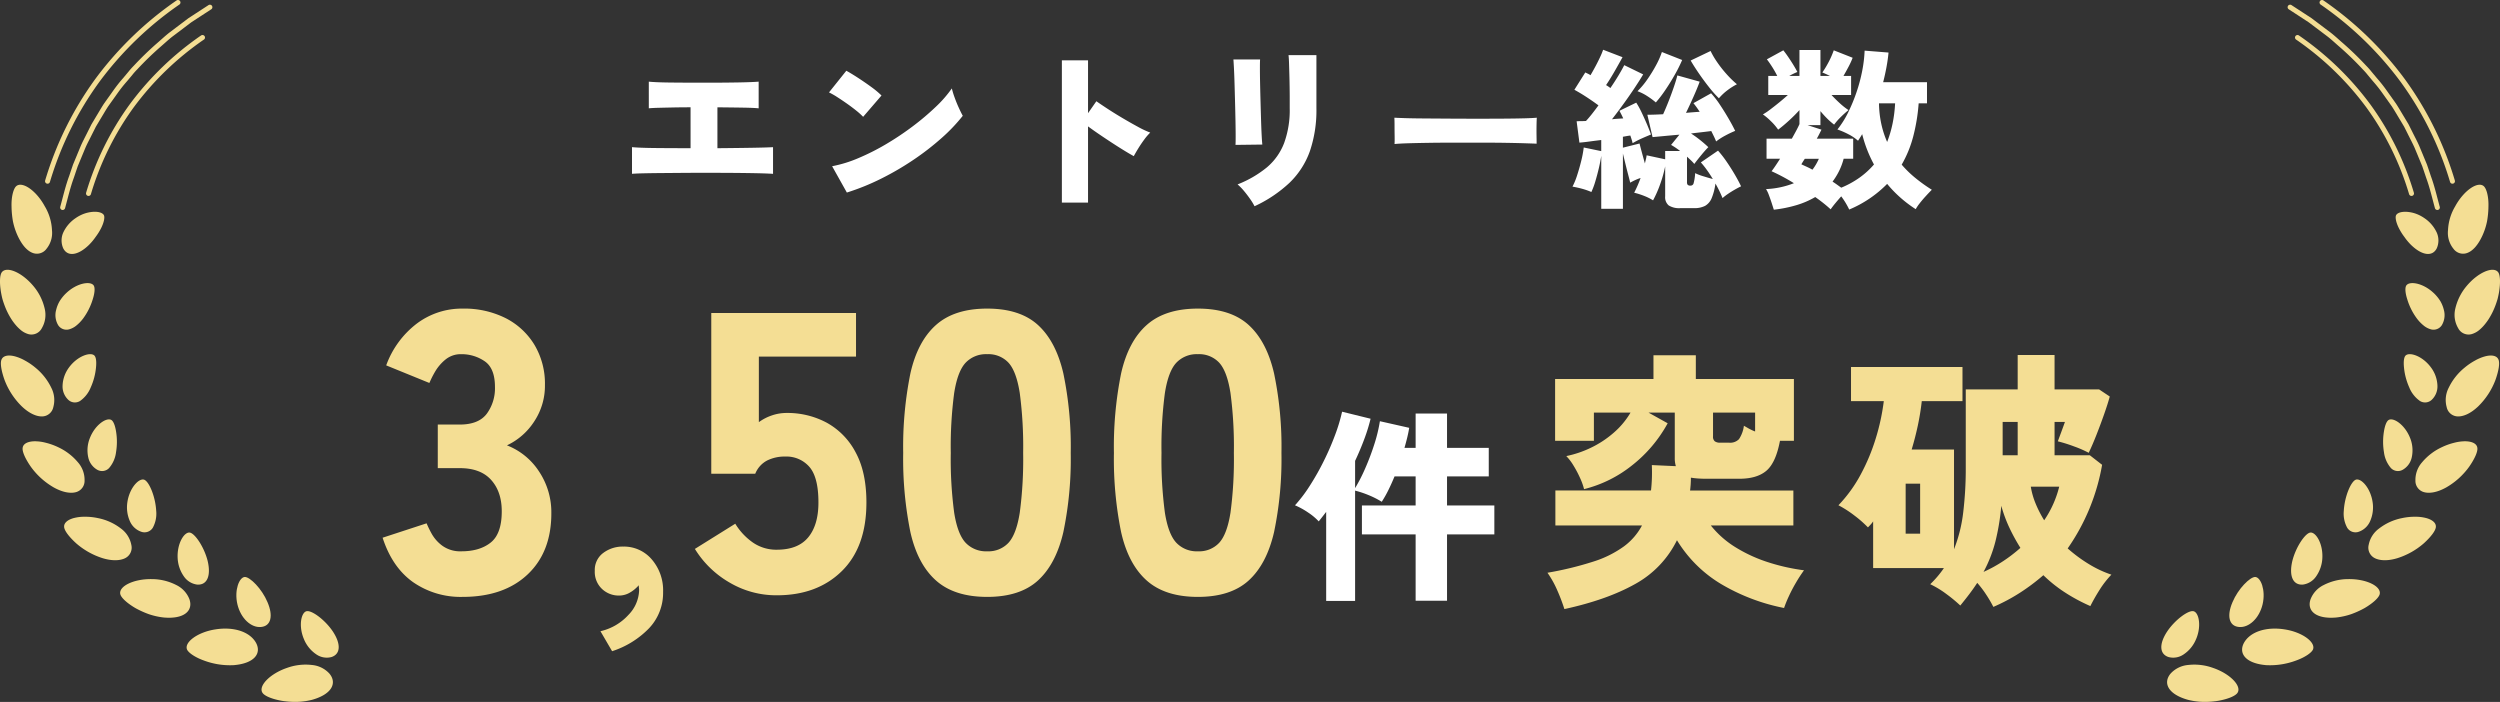 <svg xmlns="http://www.w3.org/2000/svg" xmlns:xlink="http://www.w3.org/1999/xlink" width="750.29" height="210.652" viewBox="0 0 750.29 210.652"><rect x="0" y="0" width="750.29" height="210.652" fill="#333333" stroke="none"/><defs><clipPath id="a"><rect width="750.29" height="210.652" fill="none"/></clipPath><clipPath id="b"><rect width="101.645" height="210.652" fill="none" stroke="#f4de94" stroke-width="1"/></clipPath><clipPath id="c"><rect width="101.645" height="210.652" fill="#f4de94" stroke="#f4de94" stroke-width="1"/></clipPath></defs><g clip-path="url(#a)"><g transform="translate(4312.79 3970.674)"><path d="M-112.32,1.2A24.993,24.993,0,0,1-127.2-3.24q-6.24-4.44-9.12-13.32l13.2-4.32a31.575,31.575,0,0,0,1.56,3.18,11.345,11.345,0,0,0,3.24,3.6,9.159,9.159,0,0,0,5.64,1.62q5.52,0,8.82-2.64t3.3-9.36q0-5.88-3.18-9.42t-9.42-3.54h-6.6V-50.52h6.6q5.64,0,8.1-3.24a12.91,12.91,0,0,0,2.46-8.04q0-5.64-3.12-7.74a12.189,12.189,0,0,0-6.96-2.1,7.255,7.255,0,0,0-4.86,1.68,13.571,13.571,0,0,0-3.12,3.72A29.954,29.954,0,0,0-122.28-63l-12.96-5.28a27.581,27.581,0,0,1,9.18-12.54,22.46,22.46,0,0,1,13.74-4.5,27.647,27.647,0,0,1,12.96,2.88,21.49,21.49,0,0,1,8.64,8.04,22.736,22.736,0,0,1,3.12,12,19.347,19.347,0,0,1-3.24,10.98A19.66,19.66,0,0,1-99-44.28a20.214,20.214,0,0,1,9.6,7.8,22.019,22.019,0,0,1,3.72,12.6q0,11.64-7.14,18.36T-112.32,1.2Zm44.88,16.3-3.5-6a16.152,16.152,0,0,0,8.4-4.9,11.007,11.007,0,0,0,3.2-7.3,6.135,6.135,0,0,0-.05-.85,5.309,5.309,0,0,1-.05-.75A10.038,10.038,0,0,1-62.09-.1a6.379,6.379,0,0,1-3.25.9,7.3,7.3,0,0,1-5.15-2,7.018,7.018,0,0,1-2.15-5.4A6.334,6.334,0,0,1-70.09-12a9.685,9.685,0,0,1,5.95-1.9,10.977,10.977,0,0,1,8.6,3.85A14.187,14.187,0,0,1-52.14-.3a15.4,15.4,0,0,1-4.2,10.9A26.965,26.965,0,0,1-67.44,17.5ZM-18,.72A27.59,27.59,0,0,1-32.22-3.12,29.5,29.5,0,0,1-42.6-13.2l12.12-7.56a18.811,18.811,0,0,0,5.28,5.64A12.338,12.338,0,0,0-18-12.96q6.36,0,9.42-3.72t3.06-10.44q0-7.56-2.7-10.68a9.113,9.113,0,0,0-7.26-3.12,11.81,11.81,0,0,0-5.46,1.2,7.692,7.692,0,0,0-3.54,3.96h-13.2V-84H5.76v13.08H-23.4v19.68a14.3,14.3,0,0,1,3.96-2.04A13.59,13.59,0,0,1-15.12-54,24.929,24.929,0,0,1-3-51.06a21.526,21.526,0,0,1,8.64,8.88q3.24,5.94,3.24,15.06Q8.88-13.8,1.5-6.54T-18,.72Zm63.12.48q-9.84,0-15.36-4.92T22.08-18.24A110.405,110.405,0,0,1,19.92-42a111.088,111.088,0,0,1,2.16-23.88q2.16-9.6,7.68-14.52t15.36-4.92q9.84,0,15.24,4.92t7.62,14.52A108.184,108.184,0,0,1,70.2-42a107.52,107.52,0,0,1-2.22,23.76q-2.22,9.6-7.62,14.52T45.12,1.2Zm0-13.68a8.231,8.231,0,0,0,6.42-2.58q2.34-2.58,3.36-9A121.189,121.189,0,0,0,55.92-42,122.476,122.476,0,0,0,54.9-60q-1.02-6.48-3.36-9.06a8.231,8.231,0,0,0-6.42-2.58,8.422,8.422,0,0,0-6.48,2.58q-2.4,2.58-3.42,9.06A122.476,122.476,0,0,0,34.2-42a121.188,121.188,0,0,0,1.02,17.94q1.02,6.42,3.42,9A8.422,8.422,0,0,0,45.12-12.48ZM108.36,1.2Q98.52,1.2,93-3.72T85.32-18.24A110.406,110.406,0,0,1,83.16-42a111.088,111.088,0,0,1,2.16-23.88Q87.48-75.48,93-80.4t15.36-4.92q9.84,0,15.24,4.92t7.62,14.52A108.184,108.184,0,0,1,133.44-42a107.52,107.52,0,0,1-2.22,23.76Q129-8.64,123.6-3.72T108.36,1.2Zm0-13.68a8.231,8.231,0,0,0,6.42-2.58q2.34-2.58,3.36-9A121.188,121.188,0,0,0,119.16-42a122.476,122.476,0,0,0-1.02-18q-1.02-6.48-3.36-9.06a8.231,8.231,0,0,0-6.42-2.58,8.422,8.422,0,0,0-6.48,2.58q-2.4,2.58-3.42,9.06a122.476,122.476,0,0,0-1.02,18,121.189,121.189,0,0,0,1.02,17.94q1.02,6.42,3.42,9A8.422,8.422,0,0,0,108.36-12.48Z" transform="translate(-4061.645 -3792.738)" fill="#f4de94"/><path d="M-192.972-6.656v-8.008q2.236.208,6.682.26t10.894.052V-26.624q-2.756,0-5.278.052t-4.42.1q-1.9.052-2.834.156V-34.32q2.028.208,6.214.26t10.478.052q6.032,0,10.218-.078t6.058-.234v8.008q-1.456-.156-4.524-.208t-7.852-.1v12.272q6.136-.052,10.556-.13t6.136-.182v8.008q-4.42-.312-20.9-.312-3.276,0-6.6.026t-6.292.052q-2.964.026-5.2.078T-192.972-6.656Zm64.48,5.616-4.42-7.9a38.335,38.335,0,0,0,7.852-2.418,68.526,68.526,0,0,0,8.346-4.212,84.728,84.728,0,0,0,8.008-5.356,77.139,77.139,0,0,0,6.864-5.8,36.37,36.37,0,0,0,4.862-5.564,23.841,23.841,0,0,0,.832,2.73q.572,1.586,1.248,3.068t1.2,2.418a52.113,52.113,0,0,1-6.422,6.734,79.323,79.323,0,0,1-8.45,6.526,85.245,85.245,0,0,1-9.7,5.642A69.7,69.7,0,0,1-128.492-1.04Zm4.888-22.724a20.017,20.017,0,0,0-1.976-1.794q-1.248-1.014-2.756-2.08t-2.964-2a23.68,23.68,0,0,0-2.548-1.456l5.2-6.5q1.508.832,3.51,2.132t3.926,2.7a26.772,26.772,0,0,1,3.12,2.6ZM-63.96,1.976V-40.716h7.852v15.86l2.5-3.588q1.248.884,3.354,2.262t4.524,2.808q2.418,1.43,4.628,2.626a27.634,27.634,0,0,0,3.666,1.716,15.553,15.553,0,0,0-1.794,2.08q-.962,1.3-1.794,2.652t-1.352,2.34q-1.144-.624-2.886-1.69t-3.692-2.34q-1.95-1.274-3.822-2.548T-56.108-20.9V1.976ZM-6.136,3.068A17.674,17.674,0,0,0-7.436.936q-.832-1.2-1.82-2.392a15.779,15.779,0,0,0-1.976-2.028A32.441,32.441,0,0,0-2.418-8.606,17.946,17.946,0,0,0,2.73-15.86a28.878,28.878,0,0,0,1.69-10.5v-2.86q0-1.508-.026-3.38t-.078-3.77q-.052-1.9-.1-3.458t-.156-2.444h8.372v15.912a38.09,38.09,0,0,1-1.976,12.948A24.62,24.62,0,0,1,4.368-3.978,39.534,39.534,0,0,1-6.136,3.068Zm-5.72-18.408q.052-.624.052-2.548t-.052-4.628q-.052-2.7-.13-5.642t-.156-5.642q-.078-2.7-.182-4.654t-.156-2.522h8.008q-.052.728-.052,2.652t.052,4.5q.052,2.574.13,5.408t.156,5.46q.078,2.626.182,4.628t.208,2.886ZM35.88-15.6q.052-.936.026-2.444T35.88-21.06q0-1.508-.052-2.444.728.052,3.172.13t5.98.1q3.536.026,7.67.052t8.294.026q4.16,0,7.826-.026t6.266-.1q2.6-.078,3.536-.182-.052.832-.078,2.366t0,3.042q.026,1.508.026,2.392-1.2-.052-3.692-.13t-5.876-.13q-3.38-.052-7.228-.052H53.976q-3.9,0-7.462.052t-6.318.13Q37.44-15.756,35.88-15.6ZM97.916,3.848V-12.064q-.26,1.768-.754,3.848T96.1-4.264A22.515,22.515,0,0,1,94.952-1.2a20.089,20.089,0,0,0-2.834-.988,27.511,27.511,0,0,0-2.834-.624,21.11,21.11,0,0,0,1.4-3.432q.676-2.08,1.222-4.29a32.2,32.2,0,0,0,.754-4.03l5.252,1.092V-16.8q-1.82.208-3.51.442t-3.042.338l-.832-6.4q.572-.052,1.3-.052t1.508-.052q.832-.884,1.794-2.106t1.95-2.574q-1.612-1.2-3.51-2.444t-3.718-2.236l3.276-5.2q.416.208.806.39a4.758,4.758,0,0,1,.754.442q.676-1.144,1.43-2.548t1.4-2.782a21.81,21.81,0,0,0,.962-2.314l5.824,2.236q-1.144,2.08-2.444,4.342t-2.5,4.03q.364.208.7.442t.6.442q1.352-1.976,2.444-3.8t1.716-3.068L110.5-36.5q-1.04,1.768-2.6,4.108t-3.328,4.784q-1.768,2.444-3.432,4.576.884-.1,1.716-.156l1.664-.1q-.312-.676-.6-1.248t-.546-1.04l5.044-2.444a25.752,25.752,0,0,1,1.612,2.938q.832,1.742,1.586,3.51t1.222,3.12q-1.3.52-2.756,1.17a25.763,25.763,0,0,0-2.756,1.43,10.229,10.229,0,0,0-.286-1.092q-.182-.572-.39-1.2-.52.052-1.092.156l-1.144.208v3.276l4.992-1.248q.26,1.04.7,2.678t.91,3.3q.156-.676.312-1.3a8.064,8.064,0,0,0,.208-1.144l5.564,1.2v-2.5h4.472a21.767,21.767,0,0,0-2.7-1.82l2.5-3.068q-2.5.208-4.68.416t-3.38.312l-1.56-6.708q1.924,0,4.732-.156.832-1.82,1.716-4.082t1.586-4.342q.7-2.08.962-3.224l6.708,1.872q-.676,1.872-1.846,4.5t-2.262,4.862q1.092-.1,2.132-.182t1.976-.13a28.131,28.131,0,0,0-1.872-2.6l5.3-2.964a27.575,27.575,0,0,1,2.652,3.432q1.352,2.028,2.574,4.134t2,3.718a30.048,30.048,0,0,0-2.912,1.378,19.158,19.158,0,0,0-2.808,1.794q-.26-.676-.65-1.482t-.806-1.638q-1.2.156-2.782.338t-3.3.39a32.81,32.81,0,0,1,2.678,1.924q1.378,1.092,2.522,2.184-.884.884-2.106,2.366T125.84-9.62a10.911,10.911,0,0,0-.988-1.066q-.572-.546-1.2-1.118V-4.16a1.216,1.216,0,0,0,.208.806,1.2,1.2,0,0,0,.884.234.91.91,0,0,0,.884-.676,14.422,14.422,0,0,0,.468-3.068,14.515,14.515,0,0,0,2.366.91q1.586.494,2.938.858-.832-1.4-1.768-2.7a27.793,27.793,0,0,0-1.82-2.288l5.148-3.536a32.836,32.836,0,0,1,2.678,3.458q1.326,1.95,2.444,3.874t1.794,3.38q-.78.364-1.872.988t-2.08,1.3A14.689,14.689,0,0,0,134.316.624a35.851,35.851,0,0,0-2.132-4.368A17.156,17.156,0,0,1,131.04.676a4.655,4.655,0,0,1-1.976,2.288,7,7,0,0,1-3.328.676H121.68a5.917,5.917,0,0,1-3.51-.806A3.209,3.209,0,0,1,117.1.1v-9a38.164,38.164,0,0,1-1.482,5.3A33.671,33.671,0,0,1,113.464,1.3a15.755,15.755,0,0,0-2.652-1.326A22.5,22.5,0,0,0,107.8-.988a37.833,37.833,0,0,0,1.924-4.42,12.92,12.92,0,0,0-1.612.624q-.78.364-1.508.78-.208-.884-.6-2.366T105.2-9.542q-.416-1.69-.78-3.2V3.848ZM114.3-28.08A23.007,23.007,0,0,0,111.7-30a14.279,14.279,0,0,0-2.912-1.456A24.152,24.152,0,0,0,111.748-35a42.1,42.1,0,0,0,2.626-4.264,24.5,24.5,0,0,0,1.742-3.952L122.2-40.82a43.592,43.592,0,0,1-2.21,4.42q-1.378,2.444-2.886,4.654A36.158,36.158,0,0,1,114.3-28.08Zm18.928-1.248a33.308,33.308,0,0,1-2.938-3.3q-1.586-2-3.068-4.16t-2.47-3.874l5.98-2.86a23.742,23.742,0,0,0,1.846,3.172,34.591,34.591,0,0,0,2.834,3.64,30.66,30.66,0,0,0,3.224,3.172,18.557,18.557,0,0,0-2.808,1.768A15.842,15.842,0,0,0,133.224-29.328ZM149.708,4.108q-.26-.832-.65-2.028t-.832-2.366a9.2,9.2,0,0,0-.858-1.794,25.63,25.63,0,0,0,8.372-1.768,58.385,58.385,0,0,0-6.708-3.588q.52-.676,1.17-1.638t1.378-2.106h-4.056v-6.032h7.592q.728-1.3,1.326-2.418t.962-1.95v-4.212q-1.456,1.612-3.2,3.2t-3.2,2.678a16.047,16.047,0,0,0-2.236-2.6,18.14,18.14,0,0,0-2.34-1.976,19.622,19.622,0,0,0,2.21-1.482q1.274-.962,2.678-2.106t2.6-2.236h-5.876v-5.72h2.7a29.98,29.98,0,0,0-1.56-2.756q-.832-1.3-1.56-2.236l4.94-2.7q.676.832,1.508,2.054t1.56,2.418q.728,1.2,1.144,2.028-.624.26-1.222.546t-1.222.65H157.4v-7.8H163.7v7.8h2.86q-.624-.312-1.2-.572t-1.092-.468a29.871,29.871,0,0,0,2.028-3.406,25.928,25.928,0,0,0,1.4-3.25l5.668,2.236a23.432,23.432,0,0,1-1.222,2.678q-.754,1.43-1.534,2.782H172.9v5.72h-5.876q1.2,1.3,2.548,2.522a20.857,20.857,0,0,0,2.548,2q-1.04.832-2.236,2a19.746,19.746,0,0,0-2.08,2.366,21.133,21.133,0,0,1-2.132-1.872q-1.04-1.04-1.976-2.184v4.212h-3.848l4.16,1.352-.65,1.3q-.338.676-.754,1.4h10.92v6.032h-2.86a19.1,19.1,0,0,1-1.378,3.692,20.7,20.7,0,0,1-1.95,3.172q.728.468,1.378.936t1.222.884A27.486,27.486,0,0,0,175.5-5.564a24.284,24.284,0,0,0,4.264-3.9,38.717,38.717,0,0,1-3.536-9.1q-.312.52-.624,1.014t-.624.962a13.48,13.48,0,0,0-2.834-1.924,24.258,24.258,0,0,0-3.354-1.456,27.255,27.255,0,0,0,3.2-5.07,50.282,50.282,0,0,0,2.522-6.084,48.2,48.2,0,0,0,1.716-6.422,39.694,39.694,0,0,0,.728-6.084l7.176.572q-.208,2.184-.624,4.42t-.988,4.472h13.156v6.344h-2.5a55.553,55.553,0,0,1-1.638,9.958,34.2,34.2,0,0,1-3.458,8.45,32.141,32.141,0,0,0,4.108,4,48.472,48.472,0,0,0,4.94,3.536q-.884.884-1.9,2t-1.82,2.158A11.038,11.038,0,0,0,192.3,3.952a36.762,36.762,0,0,1-8.58-7.592,34.674,34.674,0,0,1-11.388,7.7q-.416-.884-1.014-1.9A22.387,22.387,0,0,0,169.936.1q-.832.936-1.716,2T166.764,4q-.832-.78-2.028-1.742t-2.6-1.95a25.42,25.42,0,0,1-5.668,2.444A38.878,38.878,0,0,1,149.708,4.108Zm34.008-20.332a33.872,33.872,0,0,0,1.638-5.564,39.838,39.838,0,0,0,.754-6.032h-4.836a31.255,31.255,0,0,0,.676,6.11A28.579,28.579,0,0,0,183.716-16.224ZM161.3-7.9a15.686,15.686,0,0,0,1.924-3.276h-4.212q-.312.468-.572.884t-.468.78q.78.364,1.638.754T161.3-7.9Z" transform="translate(-3930.145 -3911.848)" fill="#fff"/><path d="M-78.146,6.97a54.789,54.789,0,0,0-2.132-5.617A29.337,29.337,0,0,0-83.23-3.936,99.6,99.6,0,0,0-69.413-7.3a32.04,32.04,0,0,0,9.143-4.551,18.7,18.7,0,0,0,5.412-6.273H-80.852v-10.5h28.7a48.684,48.684,0,0,0,.246-7.626l7.216.328a8.2,8.2,0,0,1-.328-2.542v-13.53H-52.89l5.74,3.2A41.03,41.03,0,0,1-57.892-36.121a37.562,37.562,0,0,1-14.35,7.093,19.173,19.173,0,0,0-1.189-3.321A32.39,32.39,0,0,0-75.4-36.08a15.635,15.635,0,0,0-2.173-2.87,31.381,31.381,0,0,0,7.38-2.5,30.181,30.181,0,0,0,6.806-4.469A24.237,24.237,0,0,0-58.3-51.988H-69.29v8.446H-80.934V-62.074h29.52v-7.134H-38.7v7.134H-9.266v18.532h-4.182q-1.23,6.56-4.059,8.979t-8.159,2.419h-9.922q-1.312,0-2.46-.082t-2.132-.246a29.772,29.772,0,0,1-.246,3.854h31v10.5H-34.194A28.723,28.723,0,0,0-26.486-11.4a44.4,44.4,0,0,0,9.84,4.428,60.388,60.388,0,0,0,10.414,2.3A42.557,42.557,0,0,0-8.61-1.025a46.527,46.527,0,0,0-2.173,4.141,35.7,35.7,0,0,0-1.435,3.526A59.66,59.66,0,0,1-30.955-.451,38.857,38.857,0,0,1-44.362-13.694,30.153,30.153,0,0,1-56.949-.533Q-65.354,4.182-78.146,6.97Zm46.74-49.938H-28.7a3.669,3.669,0,0,0,2.952-1.066,9.332,9.332,0,0,0,1.476-4.018l1.435.82a14.047,14.047,0,0,0,1.927.9v-5.658H-33.538v7.134A1.762,1.762,0,0,0-33-43.378,2.6,2.6,0,0,0-31.406-42.968Zm82,49.282a37.281,37.281,0,0,0-2.132-3.649A29.669,29.669,0,0,0,45.756-.9Q44.69.738,43.419,2.419T40.672,5.9a44.229,44.229,0,0,0-4.223-3.485,28.126,28.126,0,0,0-4.8-2.911,30.562,30.562,0,0,0,4.1-4.838H14.514V-19.352a7.991,7.991,0,0,1-.738.943q-.41.451-.82.861a34.683,34.683,0,0,0-4.018-3.526A32.671,32.671,0,0,0,4.1-24.19,41.943,41.943,0,0,0,10.824-33.5a59.926,59.926,0,0,0,4.51-10.865,64.808,64.808,0,0,0,2.378-11.07H7.872v-10.25H41.328v10.25H29.11q-.41,3.69-1.189,7.339t-1.845,7.175h12.71v29.93a43.654,43.654,0,0,0,2.747-10.947,110.111,110.111,0,0,0,.779-13.817V-58.958h15.58V-69.29h11.07v10.332H82.328l3.2,2.132q-.574,2.132-1.681,5.289t-2.337,6.273q-1.23,3.116-2.3,5.33a33.373,33.373,0,0,0-4.428-1.927,44.381,44.381,0,0,0-4.838-1.517q.328-.9.984-2.665T72.078-49.2H68.962v10H79.54l3.69,2.87A62.452,62.452,0,0,1,72.9-11.234,43.838,43.838,0,0,0,79.212-6.56a33.308,33.308,0,0,0,6.806,3.2A28.565,28.565,0,0,0,82.451,1.23q-1.6,2.542-2.747,4.838a53.4,53.4,0,0,1-7.38-3.936A41.752,41.752,0,0,1,65.6-3.2a61.126,61.126,0,0,1-6.929,5.207A55.221,55.221,0,0,1,50.594,6.314Zm-2.952-10.5a41.058,41.058,0,0,0,5.9-3.239A44.559,44.559,0,0,0,58.712-11.4a57.446,57.446,0,0,1-3.28-5.986,41.611,41.611,0,0,1-2.46-6.642,68.62,68.62,0,0,1-1.8,10.865A40.356,40.356,0,0,1,47.642-4.182Zm-23.37-11.48h4.346V-30.668H24.272ZM65.846-19.68a31.176,31.176,0,0,0,4.51-10.086H61.828A23.042,23.042,0,0,0,63.3-24.641,33.952,33.952,0,0,0,65.846-19.68ZM53.382-39.2h4.51v-10h-4.51Z" transform="translate(-3765.145 -3794.848)" fill="#f4de94"/><path d="M-21.638,4.526V-22.2q-.62.806-1.178,1.519t-1.054,1.333a17.64,17.64,0,0,0-3.193-2.666A22.79,22.79,0,0,0-31-24.18a42.839,42.839,0,0,0,4.464-5.89,76.8,76.8,0,0,0,4.185-7.409,80.643,80.643,0,0,0,3.379-7.781,51.756,51.756,0,0,0,2.108-7.006l8.556,2.108A53.141,53.141,0,0,1-10.2-44.051q-1.209,3.255-2.759,6.541v8.184A50.486,50.486,0,0,0-9.889-35.34a74.054,74.054,0,0,0,2.7-7.161,45.7,45.7,0,0,0,1.674-6.913l8.8,1.984q-.248,1.488-.62,3.007T1.86-41.416H5.208V-51.708h9.424v10.292H27.156v8.556H14.632v8.742h14.2v8.68h-14.2v19.9H5.208v-19.9h-16.12v-8.68H5.208V-32.86H-1.116q-.868,2.108-1.829,4.061A33.707,33.707,0,0,1-4.96-25.234a26.582,26.582,0,0,0-3.906-1.984,29.672,29.672,0,0,0-4.092-1.364V4.526Z" transform="translate(-3893.145 -3794.848)" fill="#fff"/><g transform="translate(-4312.79 -3970.674)" clip-path="url(#b)"><path d="M13.444,61.917A15.233,15.233,0,0,1,15.6,69.079a7.572,7.572,0,0,1-1.652,5.6,3.558,3.558,0,0,1-4.229,1.193c-1.575-.621-3.095-2.282-4.407-5.086a19.726,19.726,0,0,1-1.429-4.367,27.336,27.336,0,0,1-.42-4.484c-.085-2.848.547-5.205,1.335-5.992,1.733-1.716,6.042,1.153,8.644,5.974" fill="#f4de94"/><path d="M22.813,65.385a10.547,10.547,0,0,0-3.845,4.441,5.847,5.847,0,0,0-.021,4.633c1.268,2.638,4.377,2.272,7.655-.865A16.442,16.442,0,0,0,28.7,71.1a16.987,16.987,0,0,0,1.62-2.581c.848-1.669,1.156-3.17.9-3.856-.312-.752-1.506-1.16-3.088-1.1a10.147,10.147,0,0,0-2.6.475,11.073,11.073,0,0,0-2.717,1.341" fill="#f4de94"/><path d="M10.163,86.014a16.1,16.1,0,0,1,3.269,6.692,7.894,7.894,0,0,1-.87,5.772,3.506,3.506,0,0,1-3.986,1.814,6.315,6.315,0,0,1-2.542-1.413,11.924,11.924,0,0,1-1.325-1.345,16.8,16.8,0,0,1-1.258-1.692,21.269,21.269,0,0,1-2.015-4.005c-.271-.7-.511-1.418-.713-2.124C.544,89,.4,88.3.285,87.621c-.446-2.717-.377-5.033.261-5.914,1.431-1.92,6.126.031,9.617,4.307" fill="#f4de94"/><path d="M19.949,87.892a12.271,12.271,0,0,0-2.02,2.446,9.645,9.645,0,0,0-1.06,2.607,5.906,5.906,0,0,0,.579,4.625,2.957,2.957,0,0,0,3.334,1.258A5.81,5.81,0,0,0,22.794,97.8a11.941,11.941,0,0,0,2.134-2.186,18.8,18.8,0,0,0,2.905-5.791c.6-1.854.724-3.442.3-4.118-.917-1.447-5-.8-8.183,2.191" fill="#f4de94"/><path d="M10.744,110.438a17.581,17.581,0,0,1,4.639,5.911,8.021,8.021,0,0,1,.62,5.828,3.493,3.493,0,0,1-3.359,2.8c-1.656.042-3.847-.857-6.121-3.037a21.912,21.912,0,0,1-5.124-7.81c-.992-2.764-1.433-5.236-.909-6.285.513-1.132,2.038-1.4,3.937-.91a12.885,12.885,0,0,1,3.05,1.264,18.947,18.947,0,0,1,3.267,2.242" fill="#f4de94"/><path d="M20.7,110.3a9.687,9.687,0,0,0-1.922,5.471A5.524,5.524,0,0,0,20.5,120a2.9,2.9,0,0,0,3.522.34,9.064,9.064,0,0,0,3.21-4.074,19.021,19.021,0,0,0,1.568-5.833c.188-1.776.07-3.215-.487-3.742-1.168-1.117-5.064.126-7.618,3.607" fill="#f4de94"/><path d="M17.372,134.172a17.128,17.128,0,0,1,5.979,4.53,7.974,7.974,0,0,1,2.03,5.489,3.5,3.5,0,0,1-2.6,3.517c-1.592.436-3.929.1-6.652-1.424a21.953,21.953,0,0,1-6.854-6.178c-1.665-2.38-2.691-4.63-2.466-5.769.2-1.215,1.6-1.87,3.566-1.9a12.923,12.923,0,0,1,3.276.418,19.343,19.343,0,0,1,3.72,1.315" fill="#f4de94"/><path d="M26.962,131.491a9.847,9.847,0,0,0-.469,5.805,5.609,5.609,0,0,0,2.721,3.7,2.906,2.906,0,0,0,3.511-.513,8.962,8.962,0,0,0,2.1-4.769,19.013,19.013,0,0,0,.019-6.134c-.278-1.8-.781-3.177-1.457-3.553-1.426-.8-4.858,1.434-6.423,5.466" fill="#f4de94"/><path d="M29.469,155.506a16.463,16.463,0,0,1,6.809,3.1,7.908,7.908,0,0,1,3.137,4.931,3.513,3.513,0,0,1-1.839,3.972c-1.459.743-3.819.909-6.771.011a22.262,22.262,0,0,1-7.932-4.451c-2.109-1.917-3.594-3.826-3.628-4.97-.07-1.211,1.143-2.172,3.04-2.657a12.894,12.894,0,0,1,3.276-.359,18.033,18.033,0,0,1,3.908.425" fill="#f4de94"/><path d="M38.222,150.762a10.244,10.244,0,0,0,.826,5.8,5.763,5.763,0,0,0,3.451,3.063,2.921,2.921,0,0,0,3.345-1.22,8.84,8.84,0,0,0,1.032-5.132c-.242-4.316-2.173-8.835-3.635-9.315-1.583-.492-4.4,2.5-5.019,6.8" fill="#f4de94"/><path d="M45.619,173.8a16.138,16.138,0,0,1,7.257,1.762,7.923,7.923,0,0,1,3.975,4.278c1.195,3.449-1.587,6.042-7.756,5.476a20.908,20.908,0,0,1-4.468-1.007,27.134,27.134,0,0,1-4.069-1.861c-2.421-1.434-4.181-3.039-4.45-4.113-.574-2.353,3.99-4.646,9.511-4.535" fill="#f4de94"/><path d="M53.315,167.493a10.428,10.428,0,0,0,1.915,5.553,5.7,5.7,0,0,0,3.96,2.4c2.965.189,4.177-2.607,3.147-7.034-1.039-4.224-3.86-8.374-5.405-8.581-1.661-.2-3.833,3.3-3.617,7.665" fill="#f4de94"/><path d="M64.728,188.876c5.575-.854,10.284.787,12.1,4.028,1.753,3.221-.522,6.222-6.715,6.722a22.291,22.291,0,0,1-8.885-1.383c-2.653-.947-4.6-2.29-5.073-3.265-.985-2.17,3.143-5.3,8.574-6.1" fill="#f4de94"/><path d="M71.24,181.328c1.008,4.295,4.17,7.157,7.145,6.833,2.928-.277,3.679-3.308,1.893-7.444-1.693-4.051-5.262-7.573-6.8-7.561-1.666.061-3.22,3.933-2.238,8.172" fill="#f4de94"/><path d="M86.175,200.432a16.4,16.4,0,0,1,7.43-.861,8.082,8.082,0,0,1,5.252,2.578c2.365,2.806.8,6.232-5.3,7.9a20.691,20.691,0,0,1-4.611.6,25.976,25.976,0,0,1-4.526-.35c-2.8-.514-5.02-1.43-5.633-2.362-1.356-2,2.159-5.733,7.387-7.507" fill="#f4de94"/><path d="M91.228,191.847a10.078,10.078,0,0,0,3.7,4.539,5.5,5.5,0,0,0,4.523.812c2.8-.886,2.9-3.964.447-7.675-2.373-3.538-6.377-6.445-7.9-6.089-1.611.365-2.476,4.434-.768,8.413" fill="#f4de94"/><path d="M18.805,62.268c.848-3.086,1.56-6.215,2.668-9.218l.764-2.274.388-1.134.459-1.107,1.836-4.427c.639-1.463,1.413-2.863,2.112-4.3l1.075-2.14,1.228-2.055c.833-1.361,1.621-2.751,2.49-4.089l2.778-3.9a43.707,43.707,0,0,1,2.969-3.753l1.537-1.837A21.753,21.753,0,0,1,40.7,20.246a93.725,93.725,0,0,1,6.877-6.672c1.213-1.04,2.376-2.142,3.631-3.133l3.832-2.894L56.952,6.1l2.012-1.314,4.027-2.625" fill="none" stroke="#f4de94" stroke-linecap="round" stroke-miterlimit="10" stroke-width="1.5"/><path d="M14.27,54.382A99.536,99.536,0,0,1,29.21,24.14,102.212,102.212,0,0,1,53.41.75" fill="none" stroke="#f4de94" stroke-linecap="round" stroke-miterlimit="10" stroke-width="1.5"/><path d="M26.565,58.054A86.624,86.624,0,0,1,39.548,31.742,89.34,89.34,0,0,1,60.771,11.26" fill="none" stroke="#f4de94" stroke-linecap="round" stroke-miterlimit="10" stroke-width="1.5"/></g><g transform="translate(-3664.145 -3970.674)" clip-path="url(#c)"><path d="M88.2,61.917a15.233,15.233,0,0,0-2.158,7.162,7.572,7.572,0,0,0,1.652,5.6,3.558,3.558,0,0,0,4.229,1.193c1.575-.621,3.095-2.282,4.407-5.086a19.675,19.675,0,0,0,1.429-4.367,27.227,27.227,0,0,0,.42-4.484c.084-2.848-.547-5.205-1.335-5.992C95.112,54.227,90.8,57.1,88.2,61.917" fill="#f4de94"/><path d="M78.832,65.385a10.54,10.54,0,0,1,3.845,4.441,5.847,5.847,0,0,1,.021,4.633c-1.268,2.638-4.377,2.272-7.654-.865a16.448,16.448,0,0,1-2.1-2.491,16.986,16.986,0,0,1-1.62-2.581c-.848-1.669-1.156-3.17-.9-3.856.312-.752,1.506-1.16,3.088-1.1a10.146,10.146,0,0,1,2.6.475,11.072,11.072,0,0,1,2.717,1.341" fill="#f4de94"/><path d="M91.482,86.014a16.1,16.1,0,0,0-3.269,6.692,7.894,7.894,0,0,0,.87,5.772,3.506,3.506,0,0,0,3.986,1.814,6.315,6.315,0,0,0,2.542-1.413,11.923,11.923,0,0,0,1.325-1.345,16.954,16.954,0,0,0,1.258-1.692,21.269,21.269,0,0,0,2.015-4.005c.27-.7.511-1.418.713-2.124.179-.711.325-1.414.438-2.092.446-2.717.377-5.033-.261-5.914-1.431-1.92-6.126.031-9.617,4.307" fill="#f4de94"/><path d="M81.7,87.892a12.271,12.271,0,0,1,2.02,2.446,9.645,9.645,0,0,1,1.06,2.607A5.906,5.906,0,0,1,84.2,97.57a2.957,2.957,0,0,1-3.334,1.258A5.81,5.81,0,0,1,78.851,97.8a11.973,11.973,0,0,1-2.134-2.186,18.8,18.8,0,0,1-2.905-5.791c-.6-1.854-.724-3.442-.3-4.118.917-1.447,5-.8,8.183,2.191" fill="#f4de94"/><path d="M90.9,110.438a17.6,17.6,0,0,0-4.64,5.911,8.025,8.025,0,0,0-.619,5.828,3.492,3.492,0,0,0,3.359,2.8c1.656.042,3.847-.857,6.121-3.037a21.912,21.912,0,0,0,5.124-7.81c.992-2.764,1.433-5.236.909-6.285-.513-1.132-2.038-1.4-3.937-.91a12.885,12.885,0,0,0-3.05,1.264,18.986,18.986,0,0,0-3.267,2.242" fill="#f4de94"/><path d="M80.948,110.3a9.687,9.687,0,0,1,1.922,5.471A5.524,5.524,0,0,1,81.143,120a2.9,2.9,0,0,1-3.522.34,9.064,9.064,0,0,1-3.21-4.074,19.049,19.049,0,0,1-1.568-5.833c-.188-1.776-.07-3.215.487-3.742,1.168-1.117,5.064.126,7.618,3.607" fill="#f4de94"/><path d="M84.273,134.172a17.128,17.128,0,0,0-5.979,4.53,7.974,7.974,0,0,0-2.03,5.489,3.5,3.5,0,0,0,2.6,3.517c1.592.436,3.929.1,6.651-1.424a21.946,21.946,0,0,0,6.855-6.178c1.665-2.38,2.691-4.63,2.466-5.769-.2-1.215-1.6-1.87-3.566-1.9a12.923,12.923,0,0,0-3.276.418,19.343,19.343,0,0,0-3.72,1.315" fill="#f4de94"/><path d="M74.684,131.491a9.839,9.839,0,0,1,.468,5.805,5.606,5.606,0,0,1-2.721,3.7,2.9,2.9,0,0,1-3.51-.513,8.954,8.954,0,0,1-2.1-4.769,19.014,19.014,0,0,1-.02-6.134c.278-1.8.781-3.177,1.457-3.553,1.427-.8,4.858,1.434,6.424,5.466" fill="#f4de94"/><path d="M72.176,155.506a16.463,16.463,0,0,0-6.809,3.1,7.908,7.908,0,0,0-3.137,4.931,3.512,3.512,0,0,0,1.84,3.972c1.459.743,3.818.909,6.771.011a22.271,22.271,0,0,0,7.932-4.451c2.108-1.917,3.593-3.826,3.627-4.97.071-1.211-1.143-2.172-3.04-2.657a12.894,12.894,0,0,0-3.276-.359,18.033,18.033,0,0,0-3.908.425" fill="#f4de94"/><path d="M63.424,150.762a10.244,10.244,0,0,1-.826,5.8,5.763,5.763,0,0,1-3.451,3.063A2.921,2.921,0,0,1,55.8,158.4a8.84,8.84,0,0,1-1.032-5.132c.242-4.316,2.173-8.835,3.636-9.315,1.582-.492,4.4,2.5,5.018,6.8" fill="#f4de94"/><path d="M56.026,173.8a16.146,16.146,0,0,0-7.258,1.762,7.925,7.925,0,0,0-3.974,4.278c-1.195,3.449,1.587,6.042,7.756,5.476a20.908,20.908,0,0,0,4.468-1.007,27.134,27.134,0,0,0,4.069-1.861c2.421-1.434,4.181-3.039,4.45-4.113.574-2.353-3.99-4.646-9.511-4.535" fill="#f4de94"/><path d="M48.33,167.493a10.428,10.428,0,0,1-1.915,5.553,5.7,5.7,0,0,1-3.96,2.4c-2.965.189-4.177-2.607-3.148-7.034,1.04-4.224,3.861-8.374,5.406-8.581,1.661-.2,3.833,3.3,3.617,7.665" fill="#f4de94"/><path d="M36.918,188.876c-5.575-.854-10.284.787-12.1,4.028-1.753,3.221.522,6.222,6.715,6.722a22.288,22.288,0,0,0,8.885-1.383c2.653-.947,4.6-2.29,5.073-3.265.985-2.17-3.143-5.3-8.574-6.1" fill="#f4de94"/><path d="M30.406,181.328c-1.009,4.295-4.171,7.157-7.146,6.833-2.928-.277-3.679-3.308-1.893-7.444,1.693-4.051,5.262-7.573,6.8-7.561,1.666.061,3.218,3.933,2.238,8.172" fill="#f4de94"/><path d="M15.47,200.432a16.4,16.4,0,0,0-7.431-.861,8.082,8.082,0,0,0-5.251,2.578c-2.365,2.806-.8,6.232,5.3,7.9a20.691,20.691,0,0,0,4.611.6,25.976,25.976,0,0,0,4.526-.35c2.8-.514,5.019-1.43,5.633-2.362,1.356-2-2.159-5.733-7.387-7.507" fill="#f4de94"/><path d="M10.418,191.847a10.091,10.091,0,0,1-3.7,4.539A5.5,5.5,0,0,1,2.2,197.2c-2.8-.886-2.895-3.964-.446-7.675,2.373-3.538,6.375-6.445,7.9-6.089,1.611.365,2.477,4.434.769,8.413" fill="#f4de94"/><path d="M82.841,62.268c-.848-3.086-1.56-6.215-2.668-9.218l-.764-2.274-.388-1.134-.459-1.107-1.836-4.427c-.639-1.463-1.413-2.863-2.112-4.3l-1.075-2.14-1.228-2.055c-.833-1.361-1.621-2.751-2.49-4.089l-2.778-3.9a44.1,44.1,0,0,0-2.969-3.753l-1.537-1.837a21.753,21.753,0,0,0-1.588-1.791,93.725,93.725,0,0,0-6.877-6.672c-1.214-1.04-2.376-2.142-3.631-3.133L46.609,7.547,44.694,6.1,42.682,4.784,38.655,2.159" fill="none" stroke="#f4de94" stroke-linecap="round" stroke-miterlimit="10" stroke-width="1.5"/><path d="M87.376,54.382A99.536,99.536,0,0,0,72.436,24.14,102.212,102.212,0,0,0,48.236.75" fill="none" stroke="#f4de94" stroke-linecap="round" stroke-miterlimit="10" stroke-width="1.5"/><path d="M75.081,58.054A86.624,86.624,0,0,0,62.1,31.742,89.34,89.34,0,0,0,40.875,11.26" fill="none" stroke="#f4de94" stroke-linecap="round" stroke-miterlimit="10" stroke-width="1.5"/></g></g></g></svg>